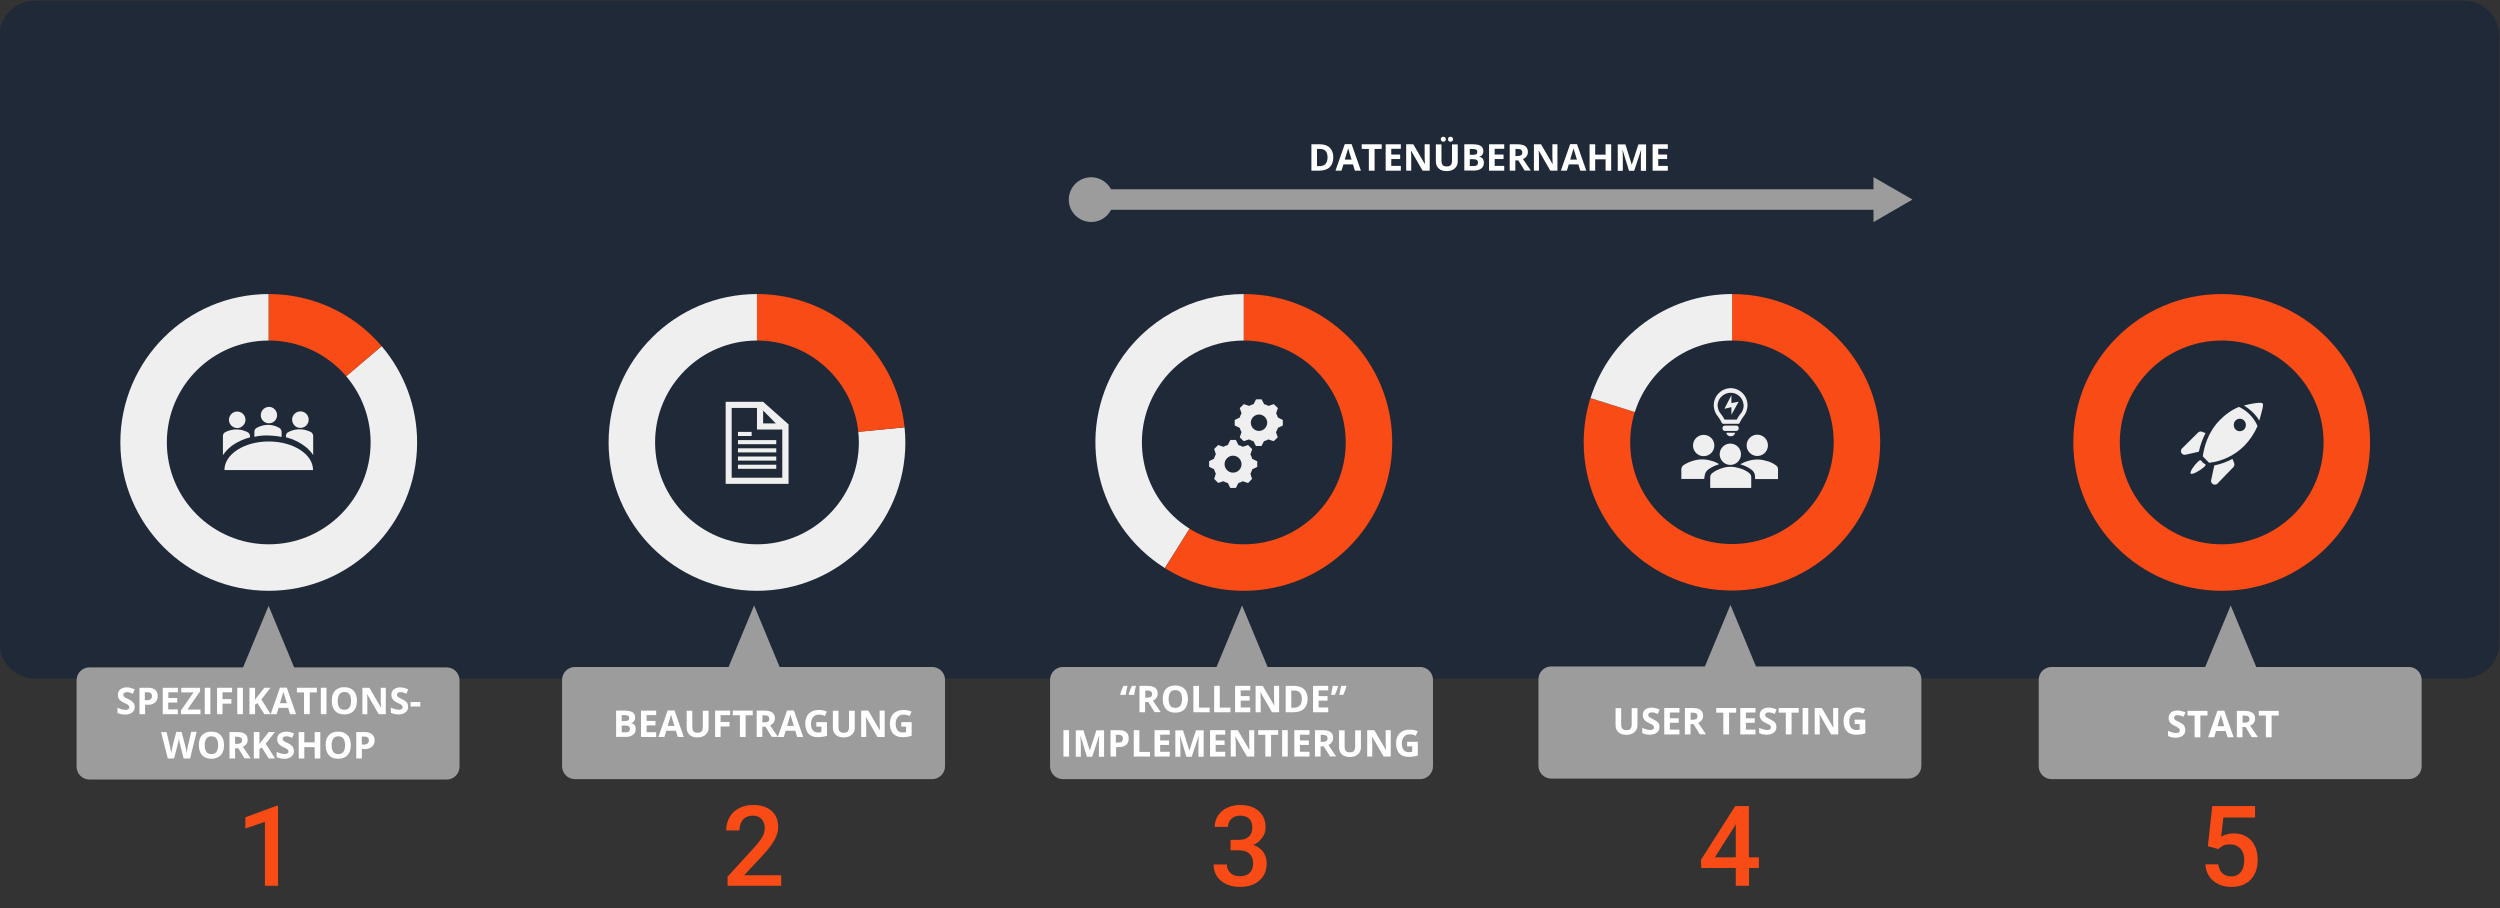 <?xml version="1.0" encoding="utf-8"?>
<svg xmlns="http://www.w3.org/2000/svg" id="Layer_2" style="enable-background:new 0 0 1828 664;" version="1.1" viewBox="0 0 1828 664" x="0px" y="0px">
<rect x="0" y="0" width="1828" height="664" fill="#333333" stroke="none"/>
<style type="text/css">
	.st0{fill:#1F2937;}
	.st1{fill:#9D9C9C;}
	.st2{fill-rule:evenodd;clip-rule:evenodd;fill:#9D9C9C;}
	.st3{fill:none;}
	.st4{fill:none;stroke:#9D9C9C;stroke-width:15;stroke-miterlimit:10;}
	.st5{enable-background:new    ;}
	.st6{fill:#FFFFFF;}
	.st7{fill:none;stroke:#EFEFEF;stroke-width:34;stroke-miterlimit:10;}
	.st8{fill:none;stroke:#F84B15;stroke-width:34;stroke-miterlimit:10;}
	.st9{fill-rule:evenodd;clip-rule:evenodd;fill:#EFEFEF;}
	.st10{fill:#EFEFEF;}
	.st11{fill:#F84B16;}
</style>
<path class="st0" d="M25.6,0.5h1775.9c14.4,0,26.1,11.7,26.1,26.1V470c0,14.4-11.7,26.1-26.1,26.1H25.6&#xA;	c-14.4,0-26.1-11.7-26.1-26.1V26.6C-0.5,12.2,11.2,0.5,25.6,0.5z" id="Blauer_Hintergrund"/>
<g id="Text1_00000075126979272382762560000017090203129815547026_">
	<path class="st1" d="M1500.1,487.7h261.2c5.2,0,9.4,4.2,9.4,9.4v63.2c0,5.2-4.2,9.4-9.4,9.4h-261.2c-5.2,0-9.4-4.2-9.4-9.4v-63.2&#xA;		C1490.7,491.9,1494.9,487.7,1500.1,487.7z"/>
	<polygon class="st2" points="1631.1,536.7 1670.1,536.7 1650.6,489.7 1631.1,442.7 1611.6,489.7 1592.1,536.7"/>
</g>
<g id="Text1_00000182508270072184484140000013779511926476750242_">
	<path class="st1" d="M1134.3,487.3h261.2c5.2,0,9.4,4.2,9.4,9.4v63.2c0,5.2-4.2,9.4-9.4,9.4h-261.2c-5.2,0-9.4-4.2-9.4-9.4v-63.2&#xA;		C1124.9,491.5,1129.1,487.3,1134.3,487.3z"/>
	<polygon class="st2" points="1265.3,536.3 1304.3,536.3 1284.8,489.3 1265.3,442.3 1245.8,489.3 1226.3,536.3"/>
</g>
<g id="Text1_00000170271730454668211440000007222846410755752079_">
	<path class="st1" d="M777.2,487.7h261.2c5.2,0,9.4,4.2,9.4,9.4v63.2c0,5.2-4.2,9.4-9.4,9.4H777.2c-5.2,0-9.4-4.2-9.4-9.4v-63.2&#xA;		C767.8,491.9,772,487.7,777.2,487.7z"/>
	<polygon class="st2" points="908.2,536.7 947.2,536.7 927.7,489.7 908.2,442.7 888.7,489.7 869.2,536.7"/>
</g>
<g id="Text1_00000047751310561098512420000005667200649172733596_">
	<path class="st1" d="M420.4,487.7h261.2c5.2,0,9.4,4.2,9.4,9.4v63.2c0,5.2-4.2,9.4-9.4,9.4H420.4c-5.2,0-9.4-4.2-9.4-9.4v-63.2&#xA;		C411,491.9,415.2,487.7,420.4,487.7z"/>
	<polygon class="st2" points="551.4,536.7 590.4,536.7 570.9,489.7 551.4,442.7 531.9,489.7 512.4,536.7"/>
</g>
<g id="Pfeil_kurz">
	<line class="st3" x1="781.5" x2="1398.4" y1="145.9" y2="145.9"/>
	<line class="st4" x1="797" x2="1374.7" y1="145.9" y2="145.9"/>
	<path class="st1" d="M797.9,162.3c-9,0-16.4-7.3-16.4-16.3s7.3-16.4,16.3-16.4s16.4,7.3,16.4,16.3l0,0&#xA;		C814.2,155,806.9,162.3,797.9,162.3z"/>
	<polygon class="st1" points="1369.9,162.4 1398.4,145.9 1369.9,129.5"/>
</g>
<g class="st5">
	<path class="st6" d="M974.9,115c0,3.2-0.9,5.6-2.7,7.3c-1.8,1.7-4.4,2.5-7.8,2.5h-5.5v-19.3h6.1c3.1,0,5.6,0.8,7.3,2.5&#xA;		C974,109.7,974.9,112,974.9,115z M970.7,115.1c0-4.1-1.8-6.2-5.5-6.2H963v12.6h1.8C968.7,121.4,970.7,119.3,970.7,115.1z"/>
	<path class="st6" d="M990.7,124.8l-1.4-4.6h-7l-1.4,4.6h-4.4l6.8-19.4h5l6.8,19.4H990.7z M988.3,116.8c-1.3-4.2-2-6.5-2.2-7.1&#xA;		s-0.3-1-0.3-1.3c-0.3,1.1-1.1,3.9-2.5,8.3H988.3z"/>
	<path class="st6" d="M1005,124.8h-4.1v-15.9h-5.2v-3.4h14.6v3.4h-5.2V124.8z"/>
	<path class="st6" d="M1024.3,124.8h-11.1v-19.3h11.1v3.3h-7v4.2h6.5v3.3h-6.5v5h7V124.8z"/>
	<path class="st6" d="M1045.4,124.8h-5.2l-8.4-14.6h-0.1c0.2,2.6,0.2,4.4,0.2,5.5v9.1h-3.7v-19.3h5.2l8.4,14.4h0.1&#xA;		c-0.1-2.5-0.2-4.3-0.2-5.3v-9.1h3.7V124.8z"/>
	<path class="st6" d="M1065.9,105.5V118c0,1.4-0.3,2.7-1,3.7c-0.6,1.1-1.6,1.9-2.8,2.5c-1.2,0.6-2.6,0.9-4.3,0.9&#xA;		c-2.5,0-4.4-0.6-5.8-1.9c-1.4-1.3-2.1-3-2.1-5.2v-12.4h4.1v11.8c0,1.5,0.3,2.6,0.9,3.3s1.6,1,3,1c1.3,0,2.3-0.3,2.9-1&#xA;		c0.6-0.7,0.9-1.8,0.9-3.3v-11.8H1065.9z M1053.5,101.8c0-0.6,0.2-1,0.5-1.3s0.8-0.5,1.3-0.5c0.6,0,1,0.2,1.4,0.5&#xA;		c0.3,0.3,0.5,0.8,0.5,1.3c0,0.5-0.2,1-0.5,1.3c-0.3,0.3-0.8,0.5-1.4,0.5c-0.6,0-1-0.2-1.3-0.5&#xA;		C1053.7,102.8,1053.5,102.4,1053.5,101.8z M1058.8,101.8c0-0.6,0.2-1.1,0.5-1.4c0.4-0.3,0.8-0.4,1.3-0.4c0.6,0,1,0.2,1.4,0.5&#xA;		c0.3,0.3,0.5,0.8,0.5,1.3c0,0.5-0.2,1-0.5,1.3c-0.3,0.3-0.8,0.5-1.4,0.5c-0.5,0-1-0.1-1.3-0.4&#xA;		C1059,102.9,1058.8,102.4,1058.8,101.8z"/>
	<path class="st6" d="M1070.7,105.5h6c2.7,0,4.7,0.4,6,1.2c1.2,0.8,1.9,2,1.9,3.7c0,1.2-0.3,2.1-0.8,2.8c-0.5,0.7-1.3,1.2-2.2,1.3&#xA;		v0.1c1.2,0.3,2.1,0.8,2.6,1.5s0.8,1.7,0.8,3c0,1.8-0.6,3.1-1.9,4.1c-1.3,1-3,1.5-5.2,1.5h-7.2V105.5z M1074.7,113.2h2.4&#xA;		c1.1,0,1.9-0.2,2.4-0.5c0.5-0.3,0.7-0.9,0.7-1.7c0-0.7-0.3-1.3-0.8-1.6c-0.5-0.3-1.4-0.5-2.6-0.5h-2.1V113.2z M1074.7,116.4v5h2.7&#xA;		c1.1,0,2-0.2,2.5-0.6c0.5-0.4,0.8-1.1,0.8-2c0-1.6-1.1-2.4-3.4-2.4H1074.7z"/>
	<path class="st6" d="M1099.9,124.8h-11.1v-19.3h11.1v3.3h-7v4.2h6.5v3.3h-6.5v5h7V124.8z"/>
	<path class="st6" d="M1108,117.4v7.4h-4.1v-19.3h5.6c2.6,0,4.6,0.5,5.8,1.4c1.3,1,1.9,2.4,1.9,4.3c0,1.1-0.3,2.1-0.9,3&#xA;		c-0.6,0.9-1.5,1.6-2.7,2.1c2.9,4.3,4.8,7.1,5.7,8.4h-4.5l-4.6-7.4H1108z M1108,114.1h1.3c1.3,0,2.2-0.2,2.9-0.6s0.9-1.1,0.9-2&#xA;		c0-0.9-0.3-1.6-0.9-2s-1.6-0.6-2.9-0.6h-1.2V114.1z"/>
	<path class="st6" d="M1138.8,124.8h-5.2l-8.4-14.6h-0.1c0.2,2.6,0.2,4.4,0.2,5.5v9.1h-3.7v-19.3h5.2l8.4,14.4h0.1&#xA;		c-0.1-2.5-0.2-4.3-0.2-5.3v-9.1h3.7V124.8z"/>
	<path class="st6" d="M1155.5,124.8l-1.4-4.6h-7l-1.4,4.6h-4.4l6.8-19.4h5l6.8,19.4H1155.5z M1153.1,116.8c-1.3-4.2-2-6.5-2.2-7.1&#xA;		c-0.2-0.5-0.3-1-0.3-1.3c-0.3,1.1-1.1,3.9-2.5,8.3H1153.1z"/>
	<path class="st6" d="M1178.1,124.8h-4.1v-8.3h-7.6v8.3h-4.1v-19.3h4.1v7.6h7.6v-7.6h4.1V124.8z"/>
	<path class="st6" d="M1191.1,124.8l-4.6-15.1h-0.1c0.2,3.1,0.2,5.1,0.2,6.2v9h-3.7v-19.3h5.6l4.6,14.7h0.1l4.8-14.7h5.6v19.3h-3.8&#xA;		v-9.1c0-0.4,0-0.9,0-1.5c0-0.6,0.1-2.1,0.2-4.5h-0.1l-5,15.1H1191.1z"/>
	<path class="st6" d="M1219.5,124.8h-11.1v-19.3h11.1v3.3h-7v4.2h6.5v3.3h-6.5v5h7V124.8z"/>
</g>
<path class="st7" d="M644.5,314.1c0.3,3.1,0.5,6.2,0.5,9.4c0,50.5-41,91.5-91.5,91.5S462,374,462,323.5&#xA;	s41-91.5,91.5-91.5l0,0" id="Kreis_2"/>
<path class="st8" d="M553.5,232c46.9,0,86.2,35.5,91,82.1" id="Kreis_2-2"/>
<path class="st7" d="M860.8,401c-42.8-26.9-55.7-83.4-28.8-126.2c16.7-26.7,46-42.8,77.5-42.8" id="Kreis_3"/>
<path class="st8" d="M909.5,232c50.5,0,91.5,41,91.5,91.5S960,415,909.4,415c-17.2,0-34-4.9-48.6-14" id="Kreis_3-2"/>
<path class="st8" d="M1266.5,232c50.5,0,91.4,41,91.3,91.5s-41,91.4-91.5,91.3c-50.5,0-91.4-41-91.3-91.5&#xA;	c0-9.2,1.4-18.4,4.1-27.1" id="Kreis_4"/>
<path class="st7" d="M1179.2,296.2c12-38.2,47.3-64.2,87.3-64.2" id="Kreis_4-2"/>
<circle class="st8" cx="1624.5" cy="323.5" id="Kreis_5" r="91.5"/>
<g id="Rakete">
	<path class="st9" d="M1654.4,294.9c-1.1-1-7.9,0.1-13.7,1.6c2.3,1.3,4.4,3,6.3,4.8s3.6,3.9,5,6.2&#xA;		C1653.5,301.9,1655.5,296,1654.4,294.9z"/>
	<path class="st9" d="M1612.7,316.7l-2.5-1c-1-0.4-2.2-0.2-3,0.6l-11.7,11.6c-1.1,1.1-1.1,2.8,0,3.9c0.7,0.6,1.6,0.9,2.5,0.7&#xA;		l9.8-2.2C1608.8,325.5,1610.5,320.9,1612.7,316.7z"/>
	<path class="st9" d="M1632.4,335.5c-4.2,2.3-8.7,3.9-13.3,4.8l-2.3,10.7c-0.4,1.5,0.5,2.9,2,3.3c0.9,0.2,2,0,2.6-0.7l11.6-12&#xA;		c0.8-0.8,1-2,0.6-3L1632.4,335.5z"/>
	<path class="st9" d="M1640.9,314c-1.7,1.7-4.5,1.8-6.3,0l0,0c-1.7-1.8-1.7-4.7,0-6.5c1.7-1.7,4.6-1.8,6.3,0l0,0&#xA;		C1642.6,309.3,1642.6,312.2,1640.9,314z M1637.1,297.5c-5.4,2.3-10.2,5.7-14.2,9.9c-8.8,9.1-11.4,20.1-12.2,26.3l4.6,4.7&#xA;		c9.7-1.1,18.8-5.5,25.7-12.4c4.1-4.2,7.4-9.1,9.7-14.5c-1.3-3.1-3.3-6-5.7-8.4C1642.8,300.8,1640.1,298.9,1637.1,297.5&#xA;		L1637.1,297.5z"/>
	<path class="st9" d="M1610.7,338.3c-1.2-1.1-1.1-3-3.6-0.7s-6.3,7.6-5.2,8.7s7-2.4,9.6-4.7S1612,339.4,1610.7,338.3z"/>
</g>
<g id="Idee">
	<path class="st9" d="M1269.8,311.2h-8.8c-1.1,0.2-1.8,1.3-1.5,2.4c0.2,0.8,0.8,1.4,1.5,1.5h8.8c1.1-0.2,1.8-1.3,1.5-2.4&#xA;		C1271.2,311.9,1270.6,311.3,1269.8,311.2z"/>
	<path class="st9" d="M1265.5,319c1.6,0.1,3-1,3.3-2.6h-6.5C1262.5,318,1263.9,319.1,1265.5,319z"/>
	<path class="st9" d="M1275,296.5c0,1.2-0.3,2.3-0.7,3.4c-0.4,1-0.9,1.9-1.6,2.6c-1.1,1.3-2,2.8-2.8,4.3h-8.9&#xA;		c-0.8-1.5-1.7-3-2.8-4.3c-0.7-0.8-1.2-1.7-1.6-2.6c-0.4-1.1-0.6-2.2-0.7-3.4v-0.4c0.3-5.2,4.9-9.2,10.1-8.9&#xA;		c4.8,0.3,8.6,4.1,8.9,8.9L1275,296.5z M1265.5,283.8L1265.5,283.8c-6.8,0.1-12.3,5.6-12.4,12.4v0.4c0,1.5,0.4,3,0.9,4.4&#xA;		c0.5,1.3,1.2,2.5,2.2,3.6c1.1,1.5,2.1,3.1,2.9,4.8c0.2,0.3,0.5,0.5,0.8,0.5h11.2c0.4,0,0.7-0.2,0.8-0.5c0.8-1.7,1.8-3.3,2.9-4.8&#xA;		c0.9-1.1,1.6-2.3,2.1-3.6c0.5-1.4,0.8-2.9,0.9-4.3v-0.4C1277.8,289.4,1272.3,283.9,1265.5,283.8L1265.5,283.8z"/>
	<polygon class="st9" points="1260.9,298.9 1266,289 1266,294.7 1271.3,293.7 1266,303.3 1266,297.7"/>
	
		<ellipse class="st10" cx="1285.6" cy="325.6" rx="7.8" ry="7.8" transform="matrix(0.234 -0.972 0.972 0.234 667.616 1499.042)"/>
	
		<ellipse class="st10" cx="1245.4" cy="325.3" rx="7.8" ry="7.8" transform="matrix(0.23 -0.973 0.973 0.23 642.769 1462.713)"/>
	<path class="st9" d="M1298.5,340.2c-2.2-1.6-4.7-2.8-7.4-3.3c-2-0.6-4.1-0.9-6.2-0.9s-4.2,0.3-6.2,0.9c-2,0.5-3.9,1.3-5.7,2.3&#xA;		c-0.1,0.1-0.2,0.3-0.3,0.4c2.8,0.7,5.4,2,7.8,3.7c1.8,1.2,2.9,3.2,2.8,5.4v1.6h16.8V343C1300,341.9,1299.5,340.8,1298.5,340.2z"/>
	<path class="st9" d="M1246.4,348.6c0-2.1,1-4.1,2.7-5.3l0.1-0.1l0.1-0.1c2.3-1.6,4.9-2.8,7.6-3.6c-0.2-0.2-0.4-0.4-0.6-0.6&#xA;		c-1.7-0.9-3.6-1.7-5.5-2.1c-2-0.6-4.1-0.9-6.2-0.9s-4.2,0.3-6.2,0.9c-2.6,0.7-5.1,1.8-7.4,3.3c-0.9,0.7-1.5,1.7-1.6,2.9v7.2h16.8&#xA;		v-1.6L1246.4,348.6L1246.4,348.6z"/>
	<path class="st9" d="M1250.5,356.8V349c0-1.2,0.5-2.4,1.5-3.1c2.2-1.7,4.7-2.9,7.3-3.6c2-0.7,4.1-1,6.2-1s4.2,0.4,6.2,1&#xA;		c2.7,0.7,5.2,1.9,7.3,3.6c1,0.7,1.5,1.9,1.5,3.1v7.8H1250.5z"/>
	
		<ellipse class="st10" cx="1264.9" cy="331.7" rx="7.8" ry="7.8" transform="matrix(0.23 -0.973 0.973 0.23 651.55 1486.609)"/>
</g>
<g id="Zahnrad">
	<path class="st9" d="M934.4,305.3c-0.3-1.1-0.8-2.1-1.3-3.1l1.3-3.8l-3-2.9l-3.9,1.3c-1-0.6-2.1-1-3.2-1.3l-1.8-3.5h-4.1l-1.8,3.5&#xA;		c-1.1,0.3-2.2,0.7-3.2,1.3l-3.9-1.3l-3,2.9l1.3,3.8c-0.6,1-1,2-1.3,3.1l-3.7,1.8v4l3.7,1.8c0.3,1.1,0.8,2.1,1.3,3.1l-1.3,3.8&#xA;		l2.9,2.8l3.9-1.3c1,0.6,2.1,1,3.2,1.3l1.8,3.5h4.1l1.8-3.5c1.1-0.3,2.2-0.7,3.2-1.3l3.9,1.3l3-2.8L933,316c0.6-1,1.1-2,1.4-3.1&#xA;		l3.6-1.8v-4L934.4,305.3z M920.4,315.1c-3.3-0.1-5.9-2.9-5.8-6.2c0.1-3.3,2.9-5.9,6.2-5.8c3.2,0.1,5.8,2.8,5.8,6&#xA;		C926.5,312.5,923.7,315.2,920.4,315.1L920.4,315.1z"/>
	<path class="st9" d="M914.3,332.3l1.3-3.9l-3-3l-3.9,1.3c-1-0.6-2.1-1-3.2-1.3l-1.8-3.7h-4.1l-1.8,3.7c-1.1,0.3-2.2,0.7-3.2,1.3&#xA;		l-3.9-1.3l-2.9,2.9l1.2,3.9c-0.6,1-1,2.1-1.3,3.2l-3.6,1.8v4.1l3.6,1.8c0.3,1.1,0.8,2.2,1.3,3.2l-1.2,3.9l2.9,2.9l3.9-1.2&#xA;		c1,0.6,2.1,1,3.2,1.3l1.8,3.6h4.1l1.8-3.6c1.1-0.3,2.2-0.8,3.2-1.3l3.9,1.3l2.9-3l-1.2-3.8c0.6-1,1-2.1,1.3-3.2l3.7-1.8v-4.1&#xA;		l-3.7-1.8C915.3,334.4,914.9,333.3,914.3,332.3z M901.6,345.6c-3.4,0-6.2-2.8-6.2-6.2s2.8-6.2,6.2-6.2s6.2,2.8,6.2,6.2l0,0&#xA;		C907.8,342.8,905.1,345.6,901.6,345.6L901.6,345.6L901.6,345.6z"/>
</g>
<g id="Dokument">
	<path class="st9" d="M558,293.8h-27.4v60h46v-43.5L558,293.8z M558,300.2l9.3,9.4H558V300.2z M535,349.3v-51h18.5v15.8H572v35.2&#xA;		H535z"/>
	<rect class="st10" height="3" width="28" x="539.6" y="321.8"/>
	<rect class="st10" height="3" width="10" x="539.6" y="315.8"/>
	<rect class="st10" height="3" width="28" x="539.6" y="327.8"/>
	<rect class="st10" height="3" width="28" x="539.6" y="333.8"/>
	<rect class="st10" height="3" width="28" x="539.6" y="339.8"/>
</g>
<g id="Team">
	<path class="st9" d="M202.6,303.6c0,3.3-2.7,6-6,5.9c-3.3,0-6-2.7-5.9-6c0-3.3,2.7-5.9,6-6C199.9,297.5,202.6,300.2,202.6,303.6&#xA;		C202.6,303.5,202.6,303.5,202.6,303.6"/>
	<path class="st9" d="M225.7,306.9c0,3.3-2.7,6-6.1,6c-3.3,0-6-2.7-6-6.1c0-3.3,2.7-6,6.1-6l0,0C223,300.8,225.7,303.5,225.7,306.9&#xA;		C225.7,306.8,225.7,306.8,225.7,306.9"/>
	<path class="st9" d="M179.5,306.9c0,3.3-2.7,6.1-6,6.1s-6.1-2.7-6.1-6s2.7-6.1,6-6.1l0,0c3.3,0,6,2.6,6.1,5.9&#xA;		C179.5,306.8,179.5,306.8,179.5,306.9"/>
	<path class="st9" d="M164.1,343.7c0-11.6,14.5-20.9,32.4-20.9s32.4,9.3,32.4,20.9H164.1z"/>
	<path class="st9" d="M170.9,325c3.7-2.4,7.7-4.1,11.9-5.2v-0.9c0-0.9-0.4-1.7-1-2.4c-0.5-0.4-1-0.7-1.6-0.9&#xA;		c-4.6-2.1-9.9-2.1-14.5-0.1c-0.6,0.3-1.2,0.6-1.8,1c-0.6,0.7-0.9,1.5-0.9,2.4v13.9C165.1,329.7,167.8,327,170.9,325"/>
	<path class="st9" d="M205.9,319.5v-3.6c0-0.9-0.4-1.8-1-2.5c-0.5-0.4-1-0.8-1.6-1c-4.5-2.3-9.9-2.3-14.5-0.1&#xA;		c-0.6,0.3-1.3,0.6-1.8,1c-0.7,0.7-1,1.6-1,2.5v3.6c3.2-0.7,6.5-1.1,9.9-1C199.3,318.5,202.6,318.8,205.9,319.5"/>
	<path class="st9" d="M229,332.7v-13.9c0-0.9-0.4-1.7-1-2.4c-0.5-0.4-1-0.7-1.6-0.9c-4.6-2.1-9.9-2.1-14.5-0.1&#xA;		c-0.6,0.3-1.2,0.6-1.8,1c-0.7,0.6-1,1.5-1,2.4v0.9c4.2,1.1,8.2,2.8,11.8,5.2C224.2,327,226.9,329.6,229,332.7"/>
</g>
<g id="Text1">
	<path class="st1" d="M65.4,488h261.2c5.2,0,9.4,4.2,9.4,9.4v63.2c0,5.2-4.2,9.4-9.4,9.4H65.4c-5.2,0-9.4-4.2-9.4-9.4v-63.2&#xA;		C56,492.2,60.2,488,65.4,488z"/>
	<polygon class="st2" points="196.4,537 235.4,537 215.9,490 196.4,443 176.9,490 157.4,537"/>
</g>
<path class="st6" d="M98.5,516.8c0.1,1.6-0.6,3.2-1.9,4.2c-1.5,1.1-3.4,1.6-5.2,1.5c-1.9,0-3.8-0.4-5.5-1.2v-3.8&#xA;	c1.1,0.5,2.2,0.9,3.3,1.2c0.8,0.2,1.6,0.3,2.5,0.4c0.7,0,1.4-0.1,2.1-0.5c0.5-0.4,0.8-0.9,0.7-1.6c0-0.4-0.1-0.7-0.3-1&#xA;	c-0.3-0.3-0.6-0.6-0.9-0.8c-0.8-0.5-1.6-0.9-2.5-1.3c-1-0.4-1.8-0.9-2.7-1.6c-0.6-0.5-1.1-1.1-1.4-1.8c-1-2.2-0.5-4.7,1.2-6.4&#xA;	c1.4-1,3.1-1.6,4.8-1.5c1,0,1.9,0.1,2.9,0.4s1.9,0.6,2.9,1l-1.3,3.2c-0.8-0.3-1.7-0.6-2.6-0.9c-0.7-0.2-1.3-0.2-2-0.2&#xA;	c-0.6,0-1.3,0.2-1.8,0.5c-0.7,0.6-0.8,1.6-0.4,2.4c0.2,0.3,0.5,0.6,0.8,0.8c0.8,0.5,1.7,0.9,2.6,1.4c1.4,0.6,2.7,1.5,3.7,2.6&#xA;	C98.2,514.5,98.5,515.7,98.5,516.8z"/>
<path class="st6" d="M115.3,508.9c0.1,1.8-0.6,3.6-1.9,4.8c-1.6,1.2-3.5,1.8-5.5,1.6h-1.8v6.9H102v-19.3h6.2&#xA;	c1.9-0.1,3.8,0.4,5.3,1.5C114.8,505.6,115.4,507.2,115.3,508.9z M106.1,512h1.3c1,0.1,2-0.2,2.8-0.8c0.6-0.5,1-1.3,0.9-2.2&#xA;	c0.1-0.8-0.2-1.6-0.8-2.1c-0.7-0.5-1.6-0.8-2.5-0.7h-1.9v5.8L106.1,512L106.1,512z"/>
<path class="st6" d="M130.1,522.2H119v-19.3h11.1v3.3h-7v4.2h6.5v3.3H123v5h7L130.1,522.2z"/>
<path class="st6" d="M146.6,522.2h-14.3v-2.7l9.2-13.2h-9v-3.4h13.8v2.6l-9.2,13.3h9.5V522.2z"/>
<path class="st6" d="M149.7,522.2v-19.3h4.1v19.3H149.7z"/>
<path class="st6" d="M162.7,522.2h-4v-19.3h11v3.3h-7v5h6.5v3.3h-6.5V522.2z"/>
<path class="st6" d="M173.5,522.2v-19.3h4.1v19.3H173.5z"/>
<path class="st6" d="M197.9,522.2h-4.6l-5.1-8.1l-1.7,1.2v6.9h-4.1v-19.3h4.1v8.8l1.6-2.3l5.2-6.5h4.5l-6.7,8.5L197.9,522.2z"/>
<path class="st6" d="M212.1,522.2l-1.4-4.6h-7l-1.4,4.6h-4.4l6.8-19.4h5l6.8,19.4H212.1z M209.8,514.2c-1.3-4.1-2-6.5-2.2-7&#xA;	s-0.3-1-0.4-1.3c-0.3,1.1-1.1,3.9-2.5,8.3H209.8z"/>
<path class="st6" d="M226.4,522.2h-4.1v-15.9h-5.2v-3.4h14.6v3.4h-5.2v15.9H226.4z"/>
<path class="st6" d="M234.6,522.2v-19.3h4.1v19.3H234.6z"/>
<path class="st6" d="M261,512.5c0,3.2-0.8,5.6-2.4,7.3s-3.9,2.6-6.8,2.6s-5.2-0.8-6.8-2.6s-2.4-4.2-2.4-7.4s0.8-5.7,2.4-7.4&#xA;	c1.8-1.8,4.3-2.7,6.8-2.5c3,0,5.2,0.9,6.8,2.6C260.2,506.9,261,509.3,261,512.5z M246.9,512.5c-0.1,1.7,0.3,3.4,1.2,4.9&#xA;	c0.9,1.1,2.3,1.7,3.7,1.6c3.3,0,4.9-2.2,4.9-6.5s-1.6-6.5-4.8-6.5c-1.4-0.1-2.8,0.5-3.7,1.6C247.3,509.1,246.9,510.8,246.9,512.5&#xA;	L246.9,512.5z"/>
<path class="st6" d="M282.1,522.2h-5.2l-8.4-14.6h-0.1c0.2,2.6,0.2,4.4,0.2,5.5v9.1H265v-19.3h5.1l8.4,14.4h0.1&#xA;	c-0.1-2.5-0.2-4.3-0.2-5.3v-9.1h3.7V522.2z"/>
<path class="st6" d="M298.4,516.8c0.1,1.6-0.6,3.1-1.9,4.1c-1.5,1.1-3.4,1.6-5.2,1.5c-1.9,0-3.8-0.4-5.5-1.2v-3.8&#xA;	c1.1,0.5,2.2,0.9,3.3,1.2c0.8,0.2,1.6,0.3,2.5,0.4c0.7,0,1.4-0.1,2.1-0.5c0.5-0.4,0.8-0.9,0.7-1.5c0-0.4-0.1-0.7-0.3-1&#xA;	c-0.3-0.3-0.6-0.6-0.9-0.8c-0.8-0.5-1.6-0.9-2.5-1.3c-1-0.4-1.8-0.9-2.6-1.6c-0.6-0.5-1.1-1.1-1.4-1.8c-0.4-0.7-0.5-1.6-0.5-2.4&#xA;	c-0.1-1.5,0.6-3,1.7-4c1.4-1,3.1-1.6,4.8-1.5c1,0,1.9,0.1,2.9,0.4s1.9,0.6,2.9,1l-1.3,3.2c-0.8-0.3-1.7-0.6-2.5-0.9&#xA;	c-0.7-0.2-1.3-0.2-2-0.2c-0.6,0-1.3,0.1-1.8,0.5c-0.7,0.6-0.8,1.6-0.4,2.4c0.2,0.3,0.5,0.6,0.8,0.8c0.8,0.5,1.7,0.9,2.6,1.4&#xA;	c1.4,0.6,2.7,1.5,3.7,2.6C298.1,514.6,298.4,515.7,298.4,516.8z"/>
<path class="st6" d="M300.2,516.6v-3.3h7.1v3.3H300.2z"/>
<path class="st6" d="M139,554.6h-4.7l-2.6-10.1c-0.1-0.4-0.3-1.1-0.5-2.2s-0.4-1.9-0.4-2.3c0,0.5-0.2,1.2-0.4,2.3s-0.4,1.8-0.5,2.2&#xA;	l-2.6,10.1h-4.6l-4.9-19.3h4l2.5,10.5c0.4,1.9,0.7,3.6,0.9,5c0-0.5,0.2-1.3,0.4-2.3s0.4-1.9,0.5-2.5l2.8-10.8h3.9l2.8,10.8&#xA;	c0.1,0.5,0.3,1.2,0.5,2.2s0.3,1.8,0.4,2.5c0.1-0.7,0.2-1.5,0.4-2.6s0.4-1.8,0.5-2.5l2.4-10.5h4L139,554.6z"/>
<path class="st6" d="M163.8,544.9c0,3.2-0.8,5.6-2.4,7.3c-1.6,1.7-3.9,2.6-6.8,2.6s-5.2-0.8-6.8-2.6s-2.4-4.2-2.4-7.4&#xA;	s0.8-5.7,2.4-7.3c1.8-1.8,4.3-2.7,6.8-2.5c3,0,5.2,0.8,6.8,2.6S163.8,541.7,163.8,544.9z M149.7,544.9c-0.1,1.7,0.3,3.4,1.2,4.9&#xA;	c0.9,1.1,2.3,1.7,3.7,1.6c3.3,0,4.9-2.2,4.9-6.5s-1.6-6.5-4.9-6.5c-1.4-0.1-2.8,0.5-3.7,1.6C150,541.5,149.6,543.2,149.7,544.9z"/>
<path class="st6" d="M171.9,547.2v7.4h-4.1v-19.3h5.6c2.6,0,4.6,0.5,5.8,1.4c1.3,1,2,2.7,1.9,4.3c0,1.1-0.3,2.1-0.9,3&#xA;	c-0.7,0.9-1.6,1.6-2.6,2.1c2.9,4.3,4.8,7.1,5.7,8.4h-4.5l-4.6-7.4L171.9,547.2z M171.9,543.9h1.3c1,0.1,2-0.1,2.9-0.6&#xA;	c0.6-0.5,1-1.2,0.9-2c0.1-0.8-0.3-1.6-1-2c-0.9-0.4-1.9-0.6-2.9-0.6h-1.2V543.9z"/>
<path class="st6" d="M201.1,554.6h-4.6l-5.1-8.1l-1.7,1.2v6.9h-4.1v-19.3h4.1v8.8l1.6-2.3l5.2-6.5h4.5l-6.7,8.5L201.1,554.6z"/>
<path class="st6" d="M214.9,549.2c0.1,1.6-0.6,3.1-1.9,4.1c-1.5,1.1-3.4,1.6-5.2,1.5c-1.9,0-3.8-0.4-5.5-1.2v-3.8&#xA;	c1.1,0.5,2.2,0.9,3.3,1.2c0.8,0.2,1.6,0.3,2.5,0.4c0.7,0,1.4-0.1,2.1-0.5c0.5-0.4,0.8-0.9,0.7-1.5c0-0.4-0.1-0.7-0.3-1&#xA;	c-0.3-0.3-0.6-0.6-0.9-0.8c-0.8-0.5-1.6-0.9-2.5-1.3c-0.9-0.4-1.8-0.9-2.6-1.6c-0.6-0.5-1.1-1.1-1.4-1.8c-0.4-0.7-0.5-1.6-0.5-2.4&#xA;	c-0.1-1.5,0.6-3,1.7-4c1.4-1,3.1-1.6,4.8-1.5c1,0,1.9,0.1,2.9,0.3c1,0.3,1.9,0.6,2.9,1l-1.3,3.2c-0.8-0.3-1.7-0.6-2.6-0.9&#xA;	c-0.7-0.2-1.3-0.2-2-0.2c-0.6,0-1.3,0.2-1.8,0.5c-0.7,0.6-0.8,1.6-0.4,2.3c0.2,0.3,0.5,0.6,0.8,0.8c0.8,0.5,1.7,0.9,2.6,1.3&#xA;	c1.4,0.6,2.7,1.5,3.7,2.6C214.6,547,214.9,548.1,214.9,549.2z"/>
<path class="st6" d="M234.2,554.6h-4.1v-8.3h-7.6v8.3h-4.1v-19.3h4.1v7.5h7.6v-7.5h4.1V554.6z"/>
<path class="st6" d="M256.5,544.9c0,3.2-0.8,5.6-2.4,7.3c-1.6,1.7-3.9,2.6-6.8,2.6s-5.2-0.8-6.8-2.6s-2.4-4.2-2.4-7.4&#xA;	s0.8-5.7,2.4-7.3c1.8-1.8,4.3-2.7,6.8-2.5c3,0,5.2,0.9,6.8,2.6C255.8,539.3,256.5,541.7,256.5,544.9z M242.5,544.9&#xA;	c-0.1,1.7,0.3,3.4,1.2,4.9c0.9,1.1,2.2,1.7,3.7,1.6c3.3,0,4.9-2.2,4.9-6.5s-1.6-6.5-4.9-6.5c-1.4-0.1-2.8,0.5-3.7,1.6&#xA;	C242.8,541.5,242.4,543.2,242.5,544.9L242.5,544.9z"/>
<path class="st6" d="M273.9,541.3c0.1,1.8-0.6,3.6-2,4.8c-1.6,1.2-3.6,1.8-5.5,1.6h-1.8v6.9h-4.1v-19.3h6.2c1.9-0.1,3.8,0.4,5.3,1.5&#xA;	C273.3,538,274,539.6,273.9,541.3z M264.6,544.4h1.4c1,0.1,2-0.2,2.8-0.8c0.6-0.5,1-1.3,0.9-2.2c0.1-0.8-0.2-1.6-0.8-2.1&#xA;	c-0.7-0.5-1.6-0.8-2.5-0.7h-1.9L264.6,544.4z"/>
<g class="st5">
	<path class="st6" d="M450.5,519.6h6c2.7,0,4.7,0.4,6,1.2c1.2,0.8,1.9,2,1.9,3.7c0,1.2-0.3,2.1-0.8,2.8c-0.5,0.7-1.3,1.2-2.2,1.3&#xA;		v0.1c1.2,0.3,2.1,0.8,2.6,1.5c0.5,0.7,0.8,1.7,0.8,3c0,1.8-0.6,3.1-1.9,4.1s-3,1.5-5.2,1.5h-7.2V519.6z M454.6,527.2h2.4&#xA;		c1.1,0,1.9-0.2,2.4-0.5c0.5-0.3,0.7-0.9,0.7-1.7c0-0.7-0.3-1.3-0.8-1.6c-0.5-0.3-1.4-0.5-2.6-0.5h-2.1V527.2z M454.6,530.5v5h2.7&#xA;		c1.1,0,2-0.2,2.5-0.6c0.5-0.4,0.8-1.1,0.8-2c0-1.6-1.1-2.4-3.4-2.4H454.6z"/>
	<path class="st6" d="M479.8,538.9h-11.1v-19.3h11.1v3.3h-7v4.2h6.5v3.3h-6.5v5h7V538.9z"/>
	<path class="st6" d="M495.6,538.9l-1.4-4.6h-7l-1.4,4.6h-4.4l6.8-19.4h5l6.8,19.4H495.6z M493.2,530.9c-1.3-4.2-2-6.5-2.2-7.1&#xA;		s-0.3-1-0.3-1.3c-0.3,1.1-1.1,3.9-2.5,8.3H493.2z"/>
	<path class="st6" d="M518.1,519.6v12.5c0,1.4-0.3,2.7-1,3.7s-1.6,1.9-2.8,2.5c-1.2,0.6-2.6,0.9-4.3,0.9c-2.5,0-4.4-0.6-5.8-1.9&#xA;		c-1.4-1.3-2.1-3-2.1-5.2v-12.4h4.1v11.8c0,1.5,0.3,2.6,0.9,3.3s1.6,1,3,1c1.3,0,2.3-0.3,2.9-1c0.6-0.7,0.9-1.8,0.9-3.3v-11.8H518.1&#xA;		z"/>
	<path class="st6" d="M526.9,538.9h-4v-19.3h11v3.3h-7v5h6.5v3.3h-6.5V538.9z"/>
	<path class="st6" d="M545.1,538.9H541V523h-5.2v-3.4h14.6v3.4h-5.2V538.9z"/>
	<path class="st6" d="M557.4,531.5v7.4h-4.1v-19.3h5.6c2.6,0,4.6,0.5,5.8,1.4c1.3,1,1.9,2.4,1.9,4.3c0,1.1-0.3,2.1-0.9,3&#xA;		c-0.6,0.9-1.5,1.6-2.6,2.1c2.9,4.3,4.8,7.1,5.7,8.4h-4.5l-4.6-7.4H557.4z M557.4,528.2h1.3c1.3,0,2.2-0.2,2.9-0.6s0.9-1.1,0.9-2&#xA;		c0-0.9-0.3-1.6-0.9-2s-1.6-0.6-2.9-0.6h-1.2V528.2z"/>
	<path class="st6" d="M582.9,538.9l-1.4-4.6h-7l-1.4,4.6h-4.4l6.8-19.4h5l6.8,19.4H582.9z M580.5,530.9c-1.3-4.2-2-6.5-2.2-7.1&#xA;		s-0.3-1-0.3-1.3c-0.3,1.1-1.1,3.9-2.5,8.3H580.5z"/>
	<path class="st6" d="M597.1,528h7.6v10c-1.2,0.4-2.4,0.7-3.5,0.8c-1.1,0.2-2.2,0.2-3.4,0.2c-2.9,0-5.1-0.9-6.7-2.6&#xA;		c-1.5-1.7-2.3-4.2-2.3-7.4c0-3.1,0.9-5.5,2.7-7.3c1.8-1.7,4.2-2.6,7.4-2.6c2,0,3.9,0.4,5.7,1.2l-1.4,3.3c-1.4-0.7-2.9-1.1-4.4-1.1&#xA;		c-1.8,0-3.2,0.6-4.2,1.8s-1.6,2.8-1.6,4.8c0,2.1,0.4,3.7,1.3,4.8c0.9,1.1,2.1,1.7,3.7,1.7c0.9,0,1.7-0.1,2.6-0.3v-4h-3.7V528z"/>
	<path class="st6" d="M625,519.6v12.5c0,1.4-0.3,2.7-1,3.7s-1.6,1.9-2.8,2.5c-1.2,0.6-2.6,0.9-4.3,0.9c-2.5,0-4.4-0.6-5.8-1.9&#xA;		c-1.4-1.3-2.1-3-2.1-5.2v-12.4h4.1v11.8c0,1.5,0.3,2.6,0.9,3.3s1.6,1,3,1c1.3,0,2.3-0.3,2.9-1c0.6-0.7,0.9-1.8,0.9-3.3v-11.8H625z"/>
	<path class="st6" d="M646.8,538.9h-5.2l-8.4-14.6h-0.1c0.2,2.6,0.3,4.4,0.3,5.5v9.1h-3.7v-19.3h5.2l8.4,14.4h0.1&#xA;		c-0.1-2.5-0.2-4.3-0.2-5.3v-9.1h3.7V538.9z"/>
	<path class="st6" d="M659,528h7.6v10c-1.2,0.4-2.4,0.7-3.5,0.8c-1.1,0.2-2.2,0.2-3.4,0.2c-2.9,0-5.1-0.9-6.7-2.6&#xA;		c-1.5-1.7-2.3-4.2-2.3-7.4c0-3.1,0.9-5.5,2.7-7.3c1.8-1.7,4.2-2.6,7.4-2.6c2,0,3.9,0.4,5.7,1.2l-1.4,3.3c-1.4-0.7-2.9-1.1-4.4-1.1&#xA;		c-1.8,0-3.2,0.6-4.2,1.8s-1.6,2.8-1.6,4.8c0,2.1,0.4,3.7,1.3,4.8c0.9,1.1,2.1,1.7,3.7,1.7c0.9,0,1.7-0.1,2.6-0.3v-4H659V528z"/>
</g>
<g class="st5">
	<path class="st6" d="M819.1,507.8c0.2-0.8,0.5-1.8,1-3c0.4-1.2,0.9-2.3,1.4-3.3h2.9c-0.6,2.3-1,4.5-1.3,6.6h-3.7L819.1,507.8z&#xA;		 M825.3,507.8c0.2-0.8,0.5-1.8,1-3c0.4-1.2,0.9-2.3,1.4-3.3h2.9c-0.6,2.3-1,4.5-1.3,6.6h-3.7L825.3,507.8z"/>
	<path class="st6" d="M837.3,513.4v7.4h-4.1v-19.3h5.6c2.6,0,4.6,0.5,5.8,1.4c1.3,1,1.9,2.4,1.9,4.3c0,1.1-0.3,2.1-0.9,3&#xA;		c-0.6,0.9-1.5,1.6-2.6,2.1c2.9,4.3,4.8,7.1,5.7,8.4h-4.5l-4.6-7.4H837.3z M837.3,510.1h1.3c1.3,0,2.2-0.2,2.9-0.6s0.9-1.1,0.9-2&#xA;		c0-0.9-0.3-1.6-0.9-2s-1.6-0.6-2.9-0.6h-1.2V510.1z"/>
	<path class="st6" d="M868.6,511.1c0,3.2-0.8,5.6-2.4,7.4c-1.6,1.7-3.8,2.6-6.8,2.6s-5.2-0.9-6.8-2.6c-1.6-1.7-2.4-4.2-2.4-7.4&#xA;		s0.8-5.7,2.4-7.4c1.6-1.7,3.9-2.5,6.8-2.5s5.2,0.9,6.8,2.6C867.8,505.5,868.6,507.9,868.6,511.1z M854.5,511.1&#xA;		c0,2.2,0.4,3.8,1.2,4.9s2,1.6,3.7,1.6c3.3,0,4.9-2.2,4.9-6.5c0-4.3-1.6-6.5-4.9-6.5c-1.6,0-2.9,0.5-3.7,1.6&#xA;		C854.9,507.4,854.5,509,854.5,511.1z"/>
	<path class="st6" d="M872.6,520.8v-19.3h4.1v15.9h7.8v3.4H872.6z"/>
	<path class="st6" d="M887.8,520.8v-19.3h4.1v15.9h7.8v3.4H887.8z"/>
	<path class="st6" d="M914.2,520.8h-11.1v-19.3h11.1v3.3h-7v4.2h6.5v3.3h-6.5v5h7V520.8z"/>
	<path class="st6" d="M935.3,520.8h-5.2l-8.4-14.6h-0.1c0.2,2.6,0.2,4.4,0.2,5.5v9.1h-3.7v-19.3h5.2l8.4,14.4h0.1&#xA;		c-0.1-2.5-0.2-4.3-0.2-5.3v-9.1h3.7V520.8z"/>
	<path class="st6" d="M956.1,511c0,3.2-0.9,5.6-2.7,7.3c-1.8,1.7-4.4,2.5-7.8,2.5h-5.5v-19.3h6.1c3.1,0,5.6,0.8,7.3,2.5&#xA;		C955.3,505.7,956.1,508,956.1,511z M951.9,511.1c0-4.1-1.8-6.2-5.5-6.2h-2.2v12.6h1.8C949.9,517.4,951.9,515.3,951.9,511.1z"/>
	<path class="st6" d="M971.2,520.8h-11.1v-19.3h11.1v3.3h-7v4.2h6.5v3.3h-6.5v5h7V520.8z"/>
	<path class="st6" d="M978.4,501.8c-0.4,1.7-1.2,3.8-2.3,6.3h-2.9c0.6-2.6,1-4.8,1.3-6.6h3.7L978.4,501.8z M984.5,501.8&#xA;		c-0.4,1.7-1.2,3.8-2.3,6.3h-2.9c0.6-2.6,1-4.8,1.3-6.6h3.7L984.5,501.8z"/>
</g>
<g class="st5">
	<path class="st6" d="M777.6,553.2v-19.3h4.1v19.3H777.6z"/>
	<path class="st6" d="M794.7,553.2l-4.6-15.1h-0.1c0.2,3.1,0.3,5.1,0.3,6.2v9h-3.7v-19.3h5.6l4.6,14.7h0.1l4.8-14.7h5.6v19.3h-3.8&#xA;		v-9.1c0-0.4,0-0.9,0-1.5c0-0.6,0.1-2.1,0.2-4.5h-0.1l-5,15.1H794.7z"/>
	<path class="st6" d="M825.3,539.9c0,2.1-0.6,3.7-1.9,4.8c-1.3,1.1-3.1,1.6-5.5,1.6h-1.8v6.9H812v-19.3h6.2c2.3,0,4.1,0.5,5.3,1.5&#xA;		C824.7,536.4,825.3,537.9,825.3,539.9z M816.1,543h1.3c1.3,0,2.2-0.2,2.8-0.7c0.6-0.5,0.9-1.2,0.9-2.2c0-1-0.3-1.7-0.8-2.1&#xA;		s-1.3-0.7-2.5-0.7h-1.9V543z"/>
	<path class="st6" d="M829,553.2v-19.3h4.1v15.9h7.8v3.4H829z"/>
	<path class="st6" d="M855.3,553.2h-11.1v-19.3h11.1v3.3h-7v4.2h6.5v3.3h-6.5v5h7V553.2z"/>
	<path class="st6" d="M867.5,553.2l-4.6-15.1h-0.1c0.2,3.1,0.3,5.1,0.3,6.2v9h-3.7v-19.3h5.6l4.6,14.7h0.1l4.8-14.7h5.6v19.3h-3.8&#xA;		v-9.1c0-0.4,0-0.9,0-1.5c0-0.6,0.1-2.1,0.2-4.5h-0.1l-5,15.1H867.5z"/>
	<path class="st6" d="M895.9,553.2h-11.1v-19.3h11.1v3.3h-7v4.2h6.5v3.3h-6.5v5h7V553.2z"/>
	<path class="st6" d="M917,553.2h-5.2l-8.4-14.6h-0.1c0.2,2.6,0.3,4.4,0.3,5.5v9.1h-3.7v-19.3h5.2l8.4,14.4h0.1&#xA;		c-0.1-2.5-0.2-4.3-0.2-5.3v-9.1h3.7V553.2z"/>
	<path class="st6" d="M929.3,553.2h-4.1v-15.9H920v-3.4h14.6v3.4h-5.2V553.2z"/>
	<path class="st6" d="M937.5,553.2v-19.3h4.1v19.3H937.5z"/>
	<path class="st6" d="M957.5,553.2h-11.1v-19.3h11.1v3.3h-7v4.2h6.5v3.3h-6.5v5h7V553.2z"/>
	<path class="st6" d="M965.6,545.8v7.4h-4.1v-19.3h5.6c2.6,0,4.6,0.5,5.8,1.4c1.3,1,1.9,2.4,1.9,4.3c0,1.1-0.3,2.1-0.9,3&#xA;		c-0.6,0.9-1.5,1.6-2.6,2.1c2.9,4.3,4.8,7.1,5.7,8.4h-4.5l-4.6-7.4H965.6z M965.6,542.5h1.3c1.3,0,2.2-0.2,2.9-0.6s0.9-1.1,0.9-2&#xA;		c0-0.9-0.3-1.6-0.9-2c-0.6-0.4-1.6-0.6-2.9-0.6h-1.2V542.5z"/>
	<path class="st6" d="M995.1,533.9v12.5c0,1.4-0.3,2.7-1,3.7c-0.6,1.1-1.6,1.9-2.8,2.5c-1.2,0.6-2.6,0.9-4.3,0.9&#xA;		c-2.5,0-4.4-0.6-5.8-1.9c-1.4-1.3-2.1-3-2.1-5.2v-12.4h4.1v11.8c0,1.5,0.3,2.6,0.9,3.3s1.6,1,3,1c1.3,0,2.3-0.3,2.9-1&#xA;		c0.6-0.7,0.9-1.8,0.9-3.3v-11.8H995.1z"/>
	<path class="st6" d="M1016.9,553.2h-5.2l-8.4-14.6h-0.1c0.2,2.6,0.2,4.4,0.2,5.5v9.1h-3.7v-19.3h5.2l8.4,14.4h0.1&#xA;		c-0.1-2.5-0.2-4.3-0.2-5.3v-9.1h3.7V553.2z"/>
	<path class="st6" d="M1029.1,542.4h7.6v10c-1.2,0.4-2.4,0.7-3.5,0.8c-1.1,0.2-2.2,0.2-3.4,0.2c-2.9,0-5.1-0.9-6.7-2.6&#xA;		c-1.5-1.7-2.3-4.2-2.3-7.4c0-3.1,0.9-5.5,2.7-7.3c1.8-1.7,4.2-2.6,7.4-2.6c2,0,3.9,0.4,5.7,1.2l-1.4,3.3c-1.4-0.7-2.9-1.1-4.4-1.1&#xA;		c-1.8,0-3.2,0.6-4.2,1.8s-1.6,2.8-1.6,4.8c0,2.1,0.4,3.7,1.3,4.8c0.9,1.1,2.1,1.7,3.7,1.7c0.9,0,1.7-0.1,2.6-0.3v-4h-3.7V542.4z"/>
</g>
<g class="st5">
	<path class="st6" d="M1197.3,517.7v12.5c0,1.4-0.3,2.7-1,3.7c-0.6,1.1-1.6,1.9-2.8,2.5c-1.2,0.6-2.6,0.9-4.3,0.9&#xA;		c-2.5,0-4.4-0.6-5.8-1.9c-1.4-1.3-2.1-3-2.1-5.2v-12.4h4.1v11.8c0,1.5,0.3,2.6,0.9,3.3c0.6,0.7,1.6,1,3,1c1.3,0,2.3-0.3,2.9-1&#xA;		c0.6-0.7,0.9-1.8,0.9-3.3v-11.8H1197.3z"/>
	<path class="st6" d="M1213.4,531.6c0,1.7-0.6,3.1-1.9,4.1c-1.3,1-3,1.5-5.2,1.5c-2.1,0-3.9-0.4-5.5-1.2v-3.8c1.3,0.6,2.4,1,3.3,1.2&#xA;		c0.9,0.2,1.7,0.4,2.5,0.4c0.9,0,1.6-0.2,2.1-0.5c0.5-0.3,0.7-0.9,0.7-1.5c0-0.4-0.1-0.7-0.3-1s-0.5-0.6-0.9-0.8&#xA;		c-0.4-0.3-1.2-0.7-2.5-1.3c-1.2-0.6-2.1-1.1-2.6-1.6s-1.1-1.1-1.4-1.8c-0.4-0.7-0.5-1.5-0.5-2.4c0-1.7,0.6-3,1.7-4&#xA;		c1.2-1,2.8-1.5,4.8-1.5c1,0,2,0.1,2.9,0.4c0.9,0.2,1.9,0.6,2.9,1l-1.3,3.2c-1-0.4-1.9-0.7-2.6-0.9c-0.7-0.2-1.3-0.2-2-0.2&#xA;		c-0.8,0-1.4,0.2-1.8,0.5c-0.4,0.4-0.6,0.8-0.6,1.4c0,0.4,0.1,0.7,0.2,0.9c0.2,0.3,0.4,0.5,0.8,0.8c0.4,0.2,1.2,0.7,2.6,1.4&#xA;		c1.8,0.9,3,1.7,3.7,2.6S1213.4,530.4,1213.4,531.6z"/>
	<path class="st6" d="M1228,537h-11.1v-19.3h11.1v3.3h-7v4.2h6.5v3.3h-6.5v5h7V537z"/>
	<path class="st6" d="M1236.1,529.6v7.4h-4.1v-19.3h5.6c2.6,0,4.6,0.5,5.8,1.4c1.3,1,1.9,2.4,1.9,4.3c0,1.1-0.3,2.1-0.9,3&#xA;		s-1.5,1.6-2.7,2.1c2.9,4.3,4.8,7.1,5.7,8.4h-4.5l-4.6-7.4H1236.1z M1236.1,526.3h1.3c1.3,0,2.2-0.2,2.9-0.6c0.6-0.4,0.9-1.1,0.9-2&#xA;		c0-0.9-0.3-1.6-0.9-2c-0.6-0.4-1.6-0.6-2.9-0.6h-1.2V526.3z"/>
	<path class="st6" d="M1264.2,537h-4.1v-15.9h-5.2v-3.4h14.6v3.4h-5.2V537z"/>
	<path class="st6" d="M1283.6,537h-11.1v-19.3h11.1v3.3h-7v4.2h6.5v3.3h-6.5v5h7V537z"/>
	<path class="st6" d="M1298.9,531.6c0,1.7-0.6,3.1-1.9,4.1c-1.3,1-3,1.5-5.2,1.5c-2.1,0-3.9-0.4-5.5-1.2v-3.8c1.3,0.6,2.4,1,3.3,1.2&#xA;		c0.9,0.2,1.7,0.4,2.5,0.4c0.9,0,1.6-0.2,2.1-0.5c0.5-0.3,0.7-0.9,0.7-1.5c0-0.4-0.1-0.7-0.3-1s-0.5-0.6-0.9-0.8&#xA;		c-0.4-0.3-1.2-0.7-2.5-1.3c-1.2-0.6-2.1-1.1-2.6-1.6s-1.1-1.1-1.4-1.8c-0.4-0.7-0.5-1.5-0.5-2.4c0-1.7,0.6-3,1.7-4&#xA;		c1.2-1,2.8-1.5,4.8-1.5c1,0,2,0.1,2.9,0.4c0.9,0.2,1.9,0.6,2.9,1l-1.3,3.2c-1-0.4-1.9-0.7-2.6-0.9c-0.7-0.2-1.3-0.2-2-0.2&#xA;		c-0.8,0-1.4,0.2-1.8,0.5c-0.4,0.4-0.6,0.8-0.6,1.4c0,0.4,0.1,0.7,0.2,0.9c0.2,0.3,0.4,0.5,0.8,0.8c0.4,0.2,1.2,0.7,2.6,1.4&#xA;		c1.8,0.9,3,1.7,3.7,2.6S1298.9,530.4,1298.9,531.6z"/>
	<path class="st6" d="M1309.9,537h-4.1v-15.9h-5.2v-3.4h14.6v3.4h-5.2V537z"/>
	<path class="st6" d="M1318.1,537v-19.3h4.1V537H1318.1z"/>
	<path class="st6" d="M1344.1,537h-5.2l-8.4-14.6h-0.1c0.2,2.6,0.2,4.4,0.2,5.5v9.1h-3.7v-19.3h5.2l8.4,14.4h0.1&#xA;		c-0.1-2.5-0.2-4.3-0.2-5.3v-9.1h3.7V537z"/>
	<path class="st6" d="M1356.3,526.2h7.6v10c-1.2,0.4-2.4,0.7-3.5,0.8c-1.1,0.2-2.2,0.2-3.4,0.2c-2.9,0-5.1-0.9-6.7-2.6&#xA;		c-1.5-1.7-2.3-4.2-2.3-7.4c0-3.1,0.9-5.5,2.7-7.3c1.8-1.7,4.2-2.6,7.4-2.6c2,0,3.9,0.4,5.7,1.2l-1.4,3.3c-1.4-0.7-2.9-1.1-4.4-1.1&#xA;		c-1.8,0-3.2,0.6-4.2,1.8c-1.1,1.2-1.6,2.8-1.6,4.8c0,2.1,0.4,3.7,1.3,4.8c0.9,1.1,2.1,1.7,3.7,1.7c0.9,0,1.7-0.1,2.6-0.3v-4h-3.7&#xA;		V526.2z"/>
</g>
<g class="st5">
	<path class="st6" d="M1597.9,533.8c0,1.7-0.6,3.1-1.9,4.1c-1.3,1-3,1.5-5.2,1.5c-2.1,0-3.9-0.4-5.5-1.2v-3.8c1.3,0.6,2.4,1,3.3,1.2&#xA;		c0.9,0.2,1.7,0.4,2.5,0.4c0.9,0,1.6-0.2,2.1-0.5c0.5-0.3,0.7-0.9,0.7-1.5c0-0.4-0.1-0.7-0.3-1c-0.2-0.3-0.5-0.6-0.9-0.9&#xA;		c-0.4-0.3-1.2-0.7-2.5-1.3c-1.2-0.6-2.1-1.1-2.6-1.6s-1.1-1.1-1.4-1.8s-0.5-1.5-0.5-2.4c0-1.7,0.6-3,1.7-4c1.2-1,2.8-1.5,4.8-1.5&#xA;		c1,0,2,0.1,2.9,0.4c0.9,0.2,1.9,0.6,2.9,1l-1.3,3.2c-1-0.4-1.9-0.7-2.6-0.9c-0.7-0.2-1.3-0.3-2-0.3c-0.8,0-1.4,0.2-1.8,0.5&#xA;		s-0.6,0.8-0.6,1.4c0,0.4,0.1,0.7,0.2,0.9c0.2,0.3,0.4,0.5,0.8,0.8c0.4,0.3,1.2,0.7,2.6,1.4c1.8,0.9,3,1.7,3.7,2.6&#xA;		C1597.5,531.5,1597.9,532.5,1597.9,533.8z"/>
	<path class="st6" d="M1608.8,539.1h-4.1v-15.9h-5.2v-3.4h14.6v3.4h-5.2V539.1z"/>
	<path class="st6" d="M1628.8,539.1l-1.4-4.6h-7l-1.4,4.6h-4.4l6.8-19.4h5l6.8,19.4H1628.8z M1626.4,531.1c-1.3-4.2-2-6.5-2.2-7.1&#xA;		c-0.2-0.5-0.3-1-0.3-1.3c-0.3,1.1-1.1,3.9-2.5,8.3H1626.4z"/>
	<path class="st6" d="M1639.7,531.7v7.4h-4.1v-19.3h5.6c2.6,0,4.6,0.5,5.8,1.4c1.3,1,1.9,2.4,1.9,4.3c0,1.1-0.3,2.1-0.9,3&#xA;		c-0.6,0.9-1.5,1.6-2.7,2.1c2.9,4.3,4.8,7.1,5.7,8.4h-4.5l-4.6-7.4H1639.7z M1639.7,528.4h1.3c1.3,0,2.2-0.2,2.9-0.6s0.9-1.1,0.9-2&#xA;		c0-0.9-0.3-1.6-0.9-2c-0.6-0.4-1.6-0.6-2.9-0.6h-1.2V528.4z"/>
	<path class="st6" d="M1660.9,539.1h-4.1v-15.9h-5.2v-3.4h14.6v3.4h-5.2V539.1z"/>
</g>
<g id="Kreis_1">
	<path class="st7" d="M196.5,232c-50.5,0-91.5,41-91.5,91.5s41,91.5,91.5,91.5s91.5-41,91.5-91.5c0-21.8-7.8-42.8-21.9-59.4"/>
</g>
<g id="Kreis_1-2">
	<path class="st10" d="M266.1,264.1c-17.4-20.4-42.8-32.1-69.6-32.1"/>
	<path class="st8" d="M266.1,264.1c-17.4-20.4-42.8-32.1-69.6-32.1"/>
</g>
<rect class="st3" height="64.4" width="75.1" x="158.4" y="586.2"/>
<g class="st5">
	<path class="st11" d="M203.4,647.7h-9.7v-46.8l-14.3,4.9v-8.2l22.7-8.4h1.2V647.7z"/>
</g>
<rect class="st3" height="64.4" width="75.1" x="513.4" y="586.2"/>
<g class="st5">
	<path class="st11" d="M571.2,647.7H532V641l19.4-21.2c2.8-3.1,4.8-5.7,6-7.8c1.2-2.1,1.8-4.2,1.8-6.3c0-2.8-0.8-5-2.3-6.7&#xA;		c-1.6-1.7-3.7-2.6-6.3-2.6c-3.1,0-5.6,1-7.3,2.9c-1.7,1.9-2.6,4.6-2.6,7.9h-9.7c0-3.5,0.8-6.7,2.4-9.6c1.6-2.8,3.9-5.1,6.9-6.6&#xA;		c3-1.6,6.5-2.4,10.4-2.4c5.7,0,10.1,1.4,13.4,4.3c3.3,2.8,4.9,6.8,4.9,11.8c0,2.9-0.8,6-2.5,9.1s-4.3,6.8-8.1,10.9l-14.3,15.3h27.1&#xA;		V647.7z"/>
</g>
<rect class="st3" height="64.4" width="75.1" x="870.2" y="586.2"/>
<g class="st5">
	<path class="st11" d="M900.1,614.1h5.9c3,0,5.4-0.8,7.1-2.3c1.7-1.5,2.6-3.7,2.6-6.6c0-2.8-0.7-4.9-2.2-6.5&#xA;		c-1.5-1.5-3.7-2.3-6.7-2.3c-2.6,0-4.8,0.8-6.4,2.3s-2.5,3.5-2.5,5.9h-9.7c0-3,0.8-5.7,2.4-8.2c1.6-2.5,3.8-4.4,6.6-5.7&#xA;		s6-2.1,9.5-2.1c5.8,0,10.4,1.5,13.7,4.4c3.3,2.9,5,7,5,12.2c0,2.6-0.8,5.1-2.5,7.4c-1.7,2.3-3.8,4.1-6.5,5.2&#xA;		c3.2,1.1,5.6,2.8,7.3,5.2c1.7,2.3,2.5,5.2,2.5,8.4c0,5.2-1.8,9.4-5.4,12.5c-3.6,3.1-8.3,4.6-14.2,4.6c-5.6,0-10.2-1.5-13.8-4.5&#xA;		c-3.6-3-5.4-7-5.4-11.9h9.7c0,2.6,0.9,4.6,2.6,6.2s4,2.4,6.9,2.4c3,0,5.4-0.8,7.1-2.4c1.7-1.6,2.6-3.9,2.6-7c0-3.1-0.9-5.4-2.7-7.1&#xA;		c-1.8-1.7-4.5-2.5-8.1-2.5h-5.7V614.1z"/>
</g>
<rect class="st3" height="64.4" width="75.1" x="1227.3" y="586.2"/>
<g class="st5">
	<path class="st11" d="M1278.9,626.9h7.2v7.8h-7.2v13h-9.7v-13h-25.2l-0.3-5.9l25.1-39.4h10V626.9z M1253.9,626.9h15.3v-24.3&#xA;		l-0.7,1.3L1253.9,626.9z"/>
</g>
<rect class="st3" height="64.4" width="75.1" x="1593.1" y="586.2"/>
<g class="st5">
	<path class="st11" d="M1614.4,618.8l3.2-29.4h31.3v8.4h-23.2l-1.6,13.9c2.7-1.5,5.7-2.3,9.1-2.3c5.6,0,9.9,1.8,13,5.3&#xA;		c3.1,3.6,4.6,8.3,4.6,14.3c0,5.9-1.7,10.6-5.1,14.2c-3.4,3.5-8.1,5.3-14.1,5.3c-5.3,0-9.8-1.5-13.3-4.5c-3.5-3-5.4-7-5.7-12h9.4&#xA;		c0.4,2.8,1.4,5,3,6.5s3.8,2.3,6.5,2.3c3,0,5.3-1.1,7-3.2c1.7-2.1,2.5-5,2.5-8.7c0-3.5-0.9-6.4-2.8-8.4s-4.4-3.1-7.6-3.1&#xA;		c-1.8,0-3.3,0.2-4.5,0.7s-2.6,1.4-4,2.7L1614.4,618.8z"/>
</g>
</svg>
